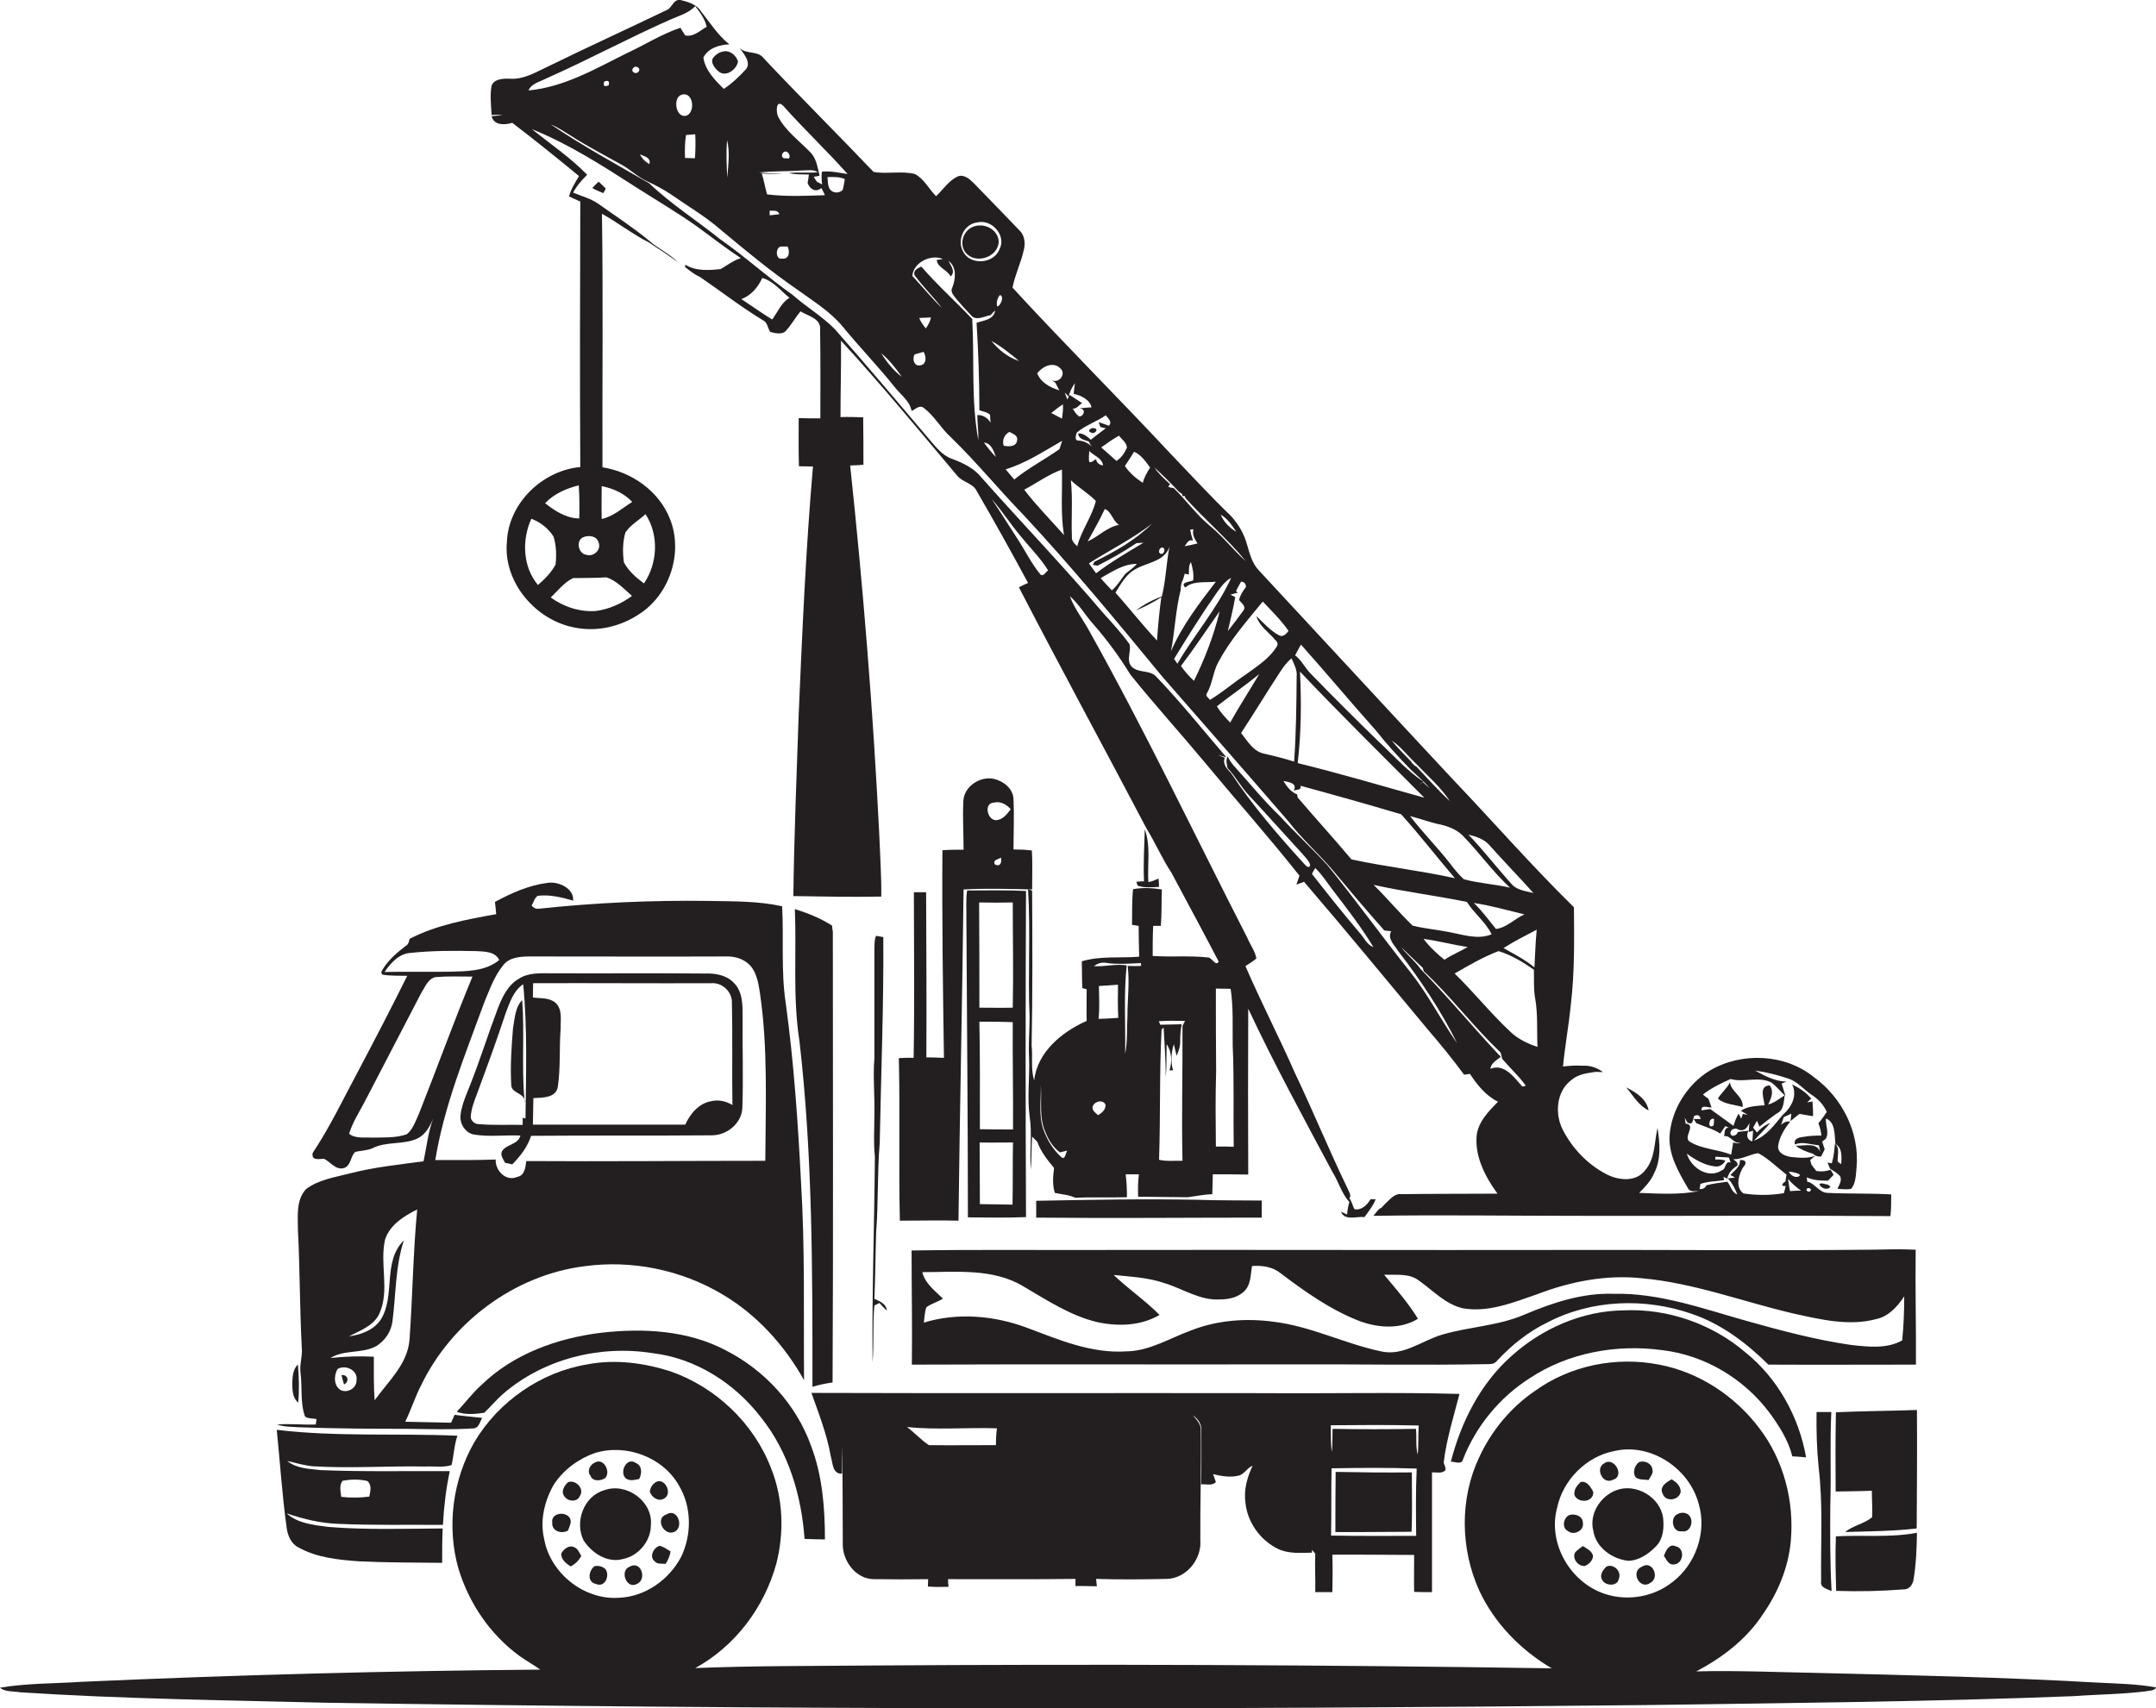 <?xml version="1.0" encoding="utf-8"?>
<!-- Generator: Adobe Illustrator 19.2.0, SVG Export Plug-In . SVG Version: 6.00 Build 0)  -->
<svg version="1.1" id="Layer_1" xmlns="http://www.w3.org/2000/svg" xmlns:xlink="http://www.w3.org/1999/xlink" x="0px" y="0px"
	 viewBox="0 0 846 670.4" enable-background="new 0 0 846 670.4" xml:space="preserve">
<g>
	<path fill="#231F20" d="M197.2,45.2c-1.1,0.1-3.2,0.3-4.3,0.4c0.9,3.7,5.2,3.5,8.1,2.6c8.9,6.8,17.6,13.8,26.2,20.9
		c-1.5,2.6-3.2,5.1-3.9,8c1.4,0.7,2.9,1.3,4.4,2c-0.1,34.7-0.2,69.5,0,104.2c-14.9,1.4-28.2,14.2-28.8,29.4
		c-1.5,16,11.6,31.1,27.1,33.7c8.5,1.6,17.5-0.5,24.7-5.3c12-7.6,17.5-24.1,12.2-37.4c-4.3-11-15.1-18.5-26.5-20.3
		c-0.1-33.2,0.3-66.4-0.2-99.5c6.3,3.5,12,8,18.5,11.3c3.8,2.5,7.6,5,11.3,7.7c-3.4-3.4-7.9-5.4-11.5-8.6
		c-6.3-5.2-13.1-9.6-19.7-14.3c-3-2.1-6.6-3-9.9-4.4c1.4-2.7,3.4-4.9,5.5-7c-6.5-6.7-14.3-12-21.7-17.9c14.7,5.9,28,14.5,41.2,23
		c8,5.1,16.2,9.9,23.9,15.4c5.6,4.1,11.1,8.4,16.9,12.2c-2.9,0.9-5.3,2.8-7.9,4.3c-4.6,0.5-9.7,0.9-13.9-1.7l-0.1,0.9
		c1.9,1.5,3.8,3,6,4c8.3,5.7,16.3,11.9,24.9,17.1c1.6,0.9,1.5,3.1,2.6,4.4c2,0.5,4.7,1.2,6.2-0.6c2.1-2.3,3.6-5.1,5.6-7.5
		c2.9,1.8,8.1,2.8,7.7,7.1c0.2,11.6,0.1,23.3,0.1,34.9c-2.8,0-5.6,0-8.5-0.1c0,6.3-0.1,12.6,0.1,18.9c1.8,0,3.7,0.1,5.5,0.1
		c-2.8,32.3-4.2,64.7-5.6,97.1c-0.8,23.8-1.8,47.6-2.1,71.5c11.5,0.2,23,0.4,34.5,0.2c0.1-8.2-0.5-16.5-0.8-24.7
		c-2.4-48.3-6.3-96.5-11.4-144.5c1.7-0.1,3.5-0.1,5.2-0.3c0-6.2,0-12.4-0.1-18.6c-3-0.1-6-0.2-8.9-0.1c0-10,0.3-20,0.2-30
		c15.8,17.2,30.6,35.2,45.6,53c2.1,2.6,6.2,2.9,7.7,6.1c6.9,11.9,13.6,23.9,20.1,36c-1.2,0.5-2.4,1.1-3.6,1.7
		c16.4,31.7,33.5,63.1,50.1,94.7c3.5,5.7,6.1,11.8,9.8,17.4c6.2,11.6,12.4,23.1,18.5,34.8c-1.1,2.1-2.6-1.5-4.1-1.6
		c-7.2-0.8-14.5-0.1-21.8-0.6c0-3.9,0-7.8,0.2-11.8c0.8,0,2.2,0,3,0c0.4-4.8,0.2-9.6,0.4-14.3c-3.7-0.6-7.5-0.8-11.3-0.1
		c-0.5,4.6-0.3,9.3-0.4,14c0.7,0.1,1.9,0.3,2.6,0.4c0,4,0.1,8.1,0.2,12.1c-7.5,0.6-15.2-0.4-22.5,1.8c0.1,3.5,0,7,0.2,10.5
		c0.4,0.1,1.3,0.4,1.7,0.5c0,4.1-0.1,8.3,0,12.4c-9.7,4.3-19.4,12.2-20.6,23.4c-1.4-4.5-0.5-9.3-1-13.9c0.4-20.2,0.3-40.4,0.2-60.6
		l-1.6-0.7c1,16.8-0.1,33.6,0.6,50.3c0,5.3-0.5,10.7-0.2,16c0.3,7.6-0.8,15.3,0.2,22.9c1.1,7-0.1,14,0.5,21c0.3-4.3,0.2-8.7,0.5-13
		c0.5,0.5,1.5,1.5,2,2c1.4,3.9,4,7.2,6.6,10.3c-0.4,3.3-0.7,6.6,0.3,9.8c2.7,0.6,5.5,0.7,8,1.9c6.8-0.3,13.5,0,20.3-0.2
		c0-3-0.1-6-0.5-9c1.7,0,3.5,0,5.2,0c-0.4,2.9-0.4,5.8-0.3,8.8c6.5,0.1,12.9,0.1,19.4,0.2c3.2-0.4,6.4-1.1,9.7-1.2
		c0.1-2.6,0.1-5.2,0.2-7.8c4.6,0,9.3,0,13.9,0.1c-0.1-21.7-0.1-43.4,0-65.1c10.2,21.8,21.8,43,33.1,64.2c2.4,3.8,3.5,8.3,6.6,11.7
		c-0.5,1.6-0.8,3.2-0.9,4.9c-0.6-0.3-1.8-0.9-2.4-1.1c1.4,3.7,6.2,1.7,9.2,2.1c1.6-2.2,3.4-4.4,4.4-7c-0.5,0-1.5,0-2,0
		c-1.4,2.2-3.4,4.4-6.3,3.9c-0.8-1.3-1-3-2-4.2c0.9-1.4-0.3-2.8-0.8-4.1c-7.2-14.9-13.5-30.3-20.6-45.2
		c-6.2-14.1-13.3-27.8-19.4-41.9c1.5-1,3-1.9,4.3-3c-0.5-2.9-2.4-5.3-3.5-8c-20.6-40.2-40-81.1-62.1-120.6
		c-2.5-4.6-5.8-8.7-7.6-13.6c3.7,3.2,6.1,7.6,9.4,11.2c5.3,6.1,10.1,12.6,14.3,19.5c9.3,11.6,19.3,22.6,28.8,34
		c12.5,15.1,25.5,29.7,37.6,45c-0.3,0.9-0.9,2.6-1.2,3.5c1-0.4,2-0.7,3-1.1c16.4,19.1,32.4,38.6,48.5,57.9c5,5.8,9.8,11.7,14.3,17.8
		c0.6-0.1,1.8-0.2,2.3-0.3c2.9,4.4,6.3,8.6,11,10.9c-3.7,3.8-7.9,8-8.4,13.6c-0.6,8.3,3.5,16,8.2,22.5c-12.5,0.1-25,0-37.6,0.2
		c-2.7-0.4-4.4,1.9-6.2,3.5c-0.6,0.6-1.2,1.2-1.7,1.8c-1.4,0.6-2.2,2.1-3.2,3.2c26.7-0.4,53.4,0,80.1,0c40.9,0.1,81.8-0.2,122.8,0.1
		c0.3-2.8,0.3-5.7,0.3-8.5c-8.3-0.5-16.7-0.2-25-0.6c-3.1-0.1-4.7-3.3-7.4-4.3h-0.5c-0.1-0.4-0.2-1.4-0.2-1.8
		c2.6,1.2,5.5,1.3,8.3,1.3c0.5-0.6,1.7-1.7,2.2-2.3c-0.4-0.7-0.8-1.3-1.2-2c-1.8,0.7-3.7,0.8-5.6,0.5c-0.6-0.8-1.3-1.6-1.9-2.5
		c-0.1-0.5-0.4-1.3-0.5-1.8c0.5-0.4,1.5-1.3,2.1-1.7c-3.1,1.2-6.4,0.8-9.7,0.5c-2.2-0.4-5.1-1.4-5-4.2c0.5-3.6,2.5-6.9,4.8-9.7
		c-1.4-0.2-2.6,0.3-3.6,1.3c0.3-1,0.7-2,1-3c1-0.5,2-0.9,3-1.4c-0.1,0.7-0.2,2.2-0.3,2.9c1.2-1,2.3-1.9,3.5-2.8
		c1.8,0.3,3.5,0.6,5.3,0.9c0.1-2-0.1-3.9-0.2-5.8c-0.5,0.1-1.6,0.3-2.1,0.4c0.4-0.4,1.2-1.1,1.6-1.5c-2-2.5-4.7-4.2-7.5-5.6
		c2.2,4.3-0.2,9-3.6,11.9c-3.3,3.9-6.4,8.4-11.4,10.2c2.1-2.3,4.4-4.5,6.4-6.9c-2.1,0.7-3.7,2.1-5.2,3.7c-0.4-0.5-1.1-1.5-1.5-1.9
		c0.5-0.9,1-1.8,1.5-2.7c0.3,0.6,0.8,1.8,1,2.3c2-1.6,4-3.2,6.1-4.7c0.3-0.2,0.8-0.5,1.1-0.7c2.4-1.3,2.3-4.5,2.7-6.9
		c-2.1,1.3-4,3-6.5,3.6c1.2-2.4,2.4-5.1,0.6-7.5c-4.3,0.2-2.3,5.1-2,7.8c-3.2,0.3-6.6,0.3-9.3,2.2c0.9,0.5,1.8,1,2.7,1.6
		c-0.5-0.1-1.4-0.3-1.9-0.4l-0.7,1.9c-0.3-0.7-0.6-1.4-1-2c-0.9,1.5-1.5,3.1-2,4.8c-3-2.2-6.1-4.4-9.1-6.6c-0.9,0.1-2.6,0.4-3.5,0.5
		c0-2.4,2.5-1,4-1.1c-0.3-0.9-0.9-2.6-1.2-3.4c-0.8-0.6-1.5-1.1-2.2-1.7c3.3-2.6,7.1-4.4,10.9-6.1c5.2,1.5,11-1.2,16,1.4
		c2,1.5,3.6,3.6,5.5,5.3c-0.4-1.2-1.1-3.6-1.5-4.9c0.5-0.2,1.5-0.6,1.9-0.8c-4.3,0-8.5-2.2-12.3-4.3c4.4,0.6,8.7,1.7,12.9,3.1
		c3.8,1.2,6.2,4.4,9.4,6.5c2.5,1.6,4.6,3.9,5.8,6.6c-1,1.6-2.1,3.1-3.3,4.5c0.7,1.5,1,3.2,1.2,4.8c-2.3,0-4.7,0.1-6.9,0.5
		c-1.6,0.2-4.1,0.5-3.5,3c3-1.3,6.3,0.1,9.4,0.3c0.2,0.9,0.4,1.8,0.6,2.7c-1.5-4-6.3-2.4-9.7-2.5c2,1.5,4.3,2.4,6.7,3.1
		c1,0.8,2,1.3,3.3,1.1c0.5-0.9,0.9-1.9,1.4-2.8c-0.3-1-0.7-2-1-3c0.3-0.3,1-0.8,1.4-1.1c1.5-2.5-0.2-5.3,0.1-8
		c3.8,1.5,3.3,6.6,3.7,10c2.8,1.6,2.4,5.1,2.3,7.9c-0.4-0.2-1.1-0.7-1.4-1c-0.2-2.3,1-5.3-1.1-7c-0.2,2.6-0.5,5.2-1.2,7.7
		c-0.4-0.1-1.3-0.2-1.7-0.3c0.3,0.8,0.7,1.6,1,2.4c1.4,0.9,2.8,1.7,3.9,2.9c0.9,1.7-0.3,3.4-1,5c1.8,0.1,3.6,0.4,5.4,0
		c1.9-2.3,1.8-5.6,2.1-8.5c1.2-13.7-5.7-27.3-16.7-35.3c-11.3-9.2-28.4-10-40.9-2.6c-8.9,5.5-15.1,15.3-15.8,25.8
		c-0.3,7.5,3.6,14.1,7.2,20.3c0.8,1.8,2.9,1.1,4.4,1.2c-7.7,1.5-15.7,1-23.5,0.7c2.3-2.3,4.6-4.7,5.9-7.8c2.8-5.5,2.2-11.8,1.3-17.7
		c-1.3,5.7-0.9,12.2-5,16.8c-3.6,4.5-10.2,3.8-14.8,1.5c-7.5-3.8-13.6-10.2-17.4-17.6c-3.2-6.3-2.5-15.1,3.4-19.5
		c2.6-2.3,6.2-2.7,9.5-3.2c0.7,0,2.2,0.1,2.9,0.1c-2.2-1.7-5.1-2.7-7.9-2.5c-2.6-0.2-5.2,0-7.8,0.3c0.8-8.2,2.3-16.3,3.1-24.5
		c1.5-12.6,1.3-25.3,1.2-38c-16.5-16.2-31.8-33.7-47.7-50.4c-25.5-27.3-50.7-54.7-76.1-82c-2.5-2.7-3.4-6.3-4.4-9.7
		c-1.1-4.3-3.4-8.2-6.4-11.5c-8-7.7-15.5-15.9-23.2-23.9c-20.6-22.1-42-43.4-62.5-65.7c1-5.2,3.4-9.9,4.5-15.1
		c0.6-2.6,0.2-5.6-1.9-7.5c-5.8-6.1-11.8-12.2-17.7-18.3c-1.7-1.7-4-3.8-6.5-2.7c-3.5,1.7-5.6,5.1-8.4,7.7c-2.8-2.8-4.7-6.8-8.3-8.7
		c-5.3-1.3-10.9,0.1-16.2-0.8C329,53,314.1,38.2,299.7,22.9c-2.3-3.2-6.8-1.4-9.5-4.1c1.6,2.3,4.8,5.8,2.4,8.5
		c-2.6,2.8-5.4,5.5-8.6,7.6c-3.4-3.4-7.3-7.3-8-12.3c1.9-3.8,6.3-5,10.2-5.2c-4.5-3.5-7.5-8.4-11.1-12.9c-1.7-2.8-5.2-3.8-8.1-4.5
		c-2.9-0.4-3.2,3.2-5.5,4c-15.8,7.6-31.8,14.9-47.5,22.6c-4.4,2.1-8.9,4.7-14,4.3c-2.5-0.1-6,0-7.1,2.7c-0.7,3.8-0.2,7.7,0,11.5
		C194.3,45.1,195.7,45,197.2,45.2z M227.1,190.5c0.3,4.3,0.3,8.7,0.2,13c-5.1-0.1-9.5-2.9-13.4-6
		C217.4,193.8,222.2,191.7,227.1,190.5z M211.1,229.6c-6-7.1-6.4-17.7-2.6-26c3.5,1.3,6.7,3.8,8.7,7c1.1,3.5,1.2,7.4,0.8,11
		C216.3,224.7,213.8,227.3,211.1,229.6z M252.7,229c-3.1-2.3-6.1-4.9-7.9-8.3c-0.5-3.9-0.5-8,0.6-11.7c2-3,5.3-4.8,7.9-7.2
		C258.6,209.9,258.1,221,252.7,229z M236.1,190.8c4.5,0.9,8.8,2.8,12,6.2c-3.9,2.4-7.4,5.7-12,6.7
		C236,199.4,236.1,195.1,236.1,190.8z M238,226.6c3.9,1.3,6.9,4.6,10,7.3c-4.1,3-9,5.2-14.1,5.9c-6.3,0.5-12.7-1.6-17.8-5.3
		c2.8-2.6,5.2-5.9,8.8-7.6C229.3,226.8,233.7,226.9,238,226.6z M229,210.8c2-0.8,5-0.5,5.8,1.9c1.4,3-1.9,6.1-4.9,5
		C226.8,217.2,225.9,211.9,229,210.8z M416.5,454.2c-3.2-2.9-5.5-6.6-7-10.7c-2.1-5.7-0.9-11.8-1.1-17.7c0.5,6.2-0.8,12.7,1.8,18.5
		c1.2,3.1,3,6,5.7,8c0.7-0.2,2.2-0.5,2.9-0.7C418.1,452.5,418,455.4,416.5,454.2z M430.9,437.7c-1-0.9-2.3-1.7-2.2-3.2
		c0.5-2.2,4.1-3.2,5.1-0.9C433.9,435.6,432.3,436.8,430.9,437.7z M431.1,399.9c0.4-4.3,0.2-8.6,0.1-12.9c2.5-0.2,5-0.3,7.5-0.5
		c-0.1,4.3-0.1,8.7,0.1,13C436.3,399.7,433.7,399.8,431.1,399.9z M442.5,379.1c0.8,6.5-0.1,13.1-0.1,19.6c-0.3,5,0.1,10-0.9,14.9
		c0.2-11.6-0.6-23.2,0.6-34.7c-4.3-0.7-8.6,0.6-12.9,0.3c1.4-1,3-1.6,4.7-1.3c4.6,0.7,9.2,0.3,13.8,0.1c0,0.3,0,0.8,0.1,1.1
		C446,379.2,444.3,379.2,442.5,379.1z M464,455.6c-3.1-0.1-6.2,0.3-9.2-0.4c0.6-17,0.1-34.1,1-51.1c0.2-0.2,0.6-0.6,0.8-0.8
		c0.3,6.5,0.9,13,0.8,19.5c0.5-4.3,0.2-8.7,0.4-13c2,3.1,2.2,6.8,1.1,10.3c0.5,0,0.9,0,1.4,0c-1-3.4-0.7-7,0.3-10.3
		c0.3,1.2,0.8,3.5,1.1,4.6c0.9-2,1.5-4,1.4-6.2c0-2.1,0.2-4.1,0.6-6.2c-2.8,0-5.6,0.2-8.4,0.2c-0.1-0.3-0.4-1-0.6-1.4
		c3.4-0.2,6.8-0.2,10.3-0.1c-0.3,0.5-0.8,1.5-1,2C464.1,420.4,463.6,438,464,455.6z M483.7,410.4c0.6,13.2,0.2,26.4,0.4,39.7
		c-0.8,0-2.4-0.1-3.2-0.1l-0.8,0c-0.8,0-2.3,0-3,0c-0.1-9.8-0.2-19.7,0.1-29.5c-0.1-10.8-0.1-21.7-0.1-32.5c1.9,0,3.9,0.1,5.8,0.1
		C484,395.4,483.6,402.9,483.7,410.4z M709.1,466.4c2.4-0.6,1.5,2.5-0.3,0.8L709.1,466.4z M706,460.8l0.3,0.6
		c-1.5,1.3-3.6,0-4.4-1.5C703.3,459.9,704.7,460.3,706,460.8z M706.7,467.3c-1.5,0-2.9,0.1-4.3,0.2c-0.3-1.6-0.6-3.2-0.8-4.8
		C703,464.4,704.8,465.9,706.7,467.3z M682.2,443.4c2.3,0.8,3.4-0.8,4.3-2.7c-0.1,0.9-0.3,2.7-0.3,3.6l1.7-0.5
		c-0.1,1.4-0.2,2.8-0.3,4.2c-2-0.6-2.5-2.4-1.5-4.2c-1,0.1-3.1,0.3-4.2,0.5c-0.2,1.3-2.6,2.3-2.9,0.5
		C678.9,443.1,681.2,442.5,682.2,443.4z M672.6,439.2c0,0.6-0.1,1.9-0.2,2.5C669.9,443.6,670.4,438.3,672.6,439.2z M661.1,438.7
		c0.3,0.5,0.7,1.4,1,1.8c2.1,1.4,2.2-0.8,2.6-2.4c1.2-0.8,2.4-0.4,2.6,1.1c-0.7,0-2,0-2.7,0c0.3,0.4,0.7,1.2,1,1.6
		c3.1,1.4,6.5,2.2,9.4,4.1c0.7-0.9,1.3-2,2-2.9l1.4,0.6c-2,0-1.5,2.1-1.9,3.3c2.8-0.3,3.5,3.1,6.5,2.6c-0.9,0.5-2,0.1-2.9-0.1
		c-0.3,1.6-0.5,3.2-0.8,4.8c-5.2-2.1-11.2-2.1-16.1-5c-3.2-1.8,2.8-6.7-1.8-7.2C661.4,440.6,661.2,439.4,661.1,438.7z M661.9,452.8
		c3.3,2.4,7,4.6,11.1,5c1.6,0.3,3.4-0.8,4-2.3c-1.3-0.4-2.6-0.5-3.9-0.4c0-0.3,0-0.8,0-1.1c1.7,0.1,3.5,0.2,5.3,0.3
		c0.2,0.5,0.5,1.5,0.7,2c-2.3-0.8-1.7,2.5-3.4,3C670.3,462.9,663.5,458.3,661.9,452.8z M666.9,466.7c0.1-0.5,0.3-1.5,0.3-2
		c3-1.1,6.2-1,9.3-1.5l-0.2-1.3c0.4,0.2,1.1,0.5,1.5,0.7c0.4-2.4,2.1-3.9,4-5.2c0.2-1.2-0.9-1.8-1.7-2.4c3.3,0.1,6.4-1.9,9.8-2.4
		c4,2.1,7.4,5.6,11.1,8.4c-0.1,0.7-0.3,2-0.4,2.7c-1.2,0.7-2.1,2,0.1,1.8c-0.2,0.7-0.5,2.1-0.7,2.8c-5.2,0.9-10.7,0.9-15.9,0.1
		c-3.1-2.3-2-6.7-0.5-9.6l0.5-0.8l0.5-0.6c0.8-1.5,0.1-2.2-1.9-2.1c0.3,2.7-2.2,4.1-3.7,5.9c0.5,0.2,1.4,0.7,1.8,1
		c-0.7,0.1-2.1,0.2-2.8,0.3c1.7,1.8,2.8,4,3.7,6.3c-2.2-0.8-2.6-3.4-3.9-5c-2.8,0.4-5.5,0.7-8.2,1.4
		C669.1,466.3,668.2,466.8,666.9,466.7z M303,125.4c-4.1-2.5-8.1-5.4-12.1-8c3.8-1.4,6.6-4.7,8.2-8.3c4.4,1.2,7.3,5.1,10.7,7.8
		C306.5,118.8,305.2,122.5,303,125.4z M408.3,225.5c-3.6-4.3-6-9.4-9.1-14.1c-3.4-5.2-6.6-10.4-10.1-15.6c4,4.6,7.3,9.7,11.2,14.4
		c3.7,4.6,7.9,8.7,11,13.7C410.5,224.2,409.5,226.5,408.3,225.5z M533.5,366.1c-6.4-7.5-12.6-15.3-18.7-23.1
		c0.4-0.8,0.8-1.5,1.3-2.3c2.7,2.6,4.7,5.8,7,8.8c5.5,7.2,11.1,14.4,15.8,22.2C536.3,370.8,535.3,368,533.5,366.1z M597.4,426.5
		c-3.3-3.6-7-9.2-12.6-7c0.3-2.3,2.5-3.4,4.1-4.7c-10.7-11.3-20.6-23.4-31.5-34.5c-2.1-3.1-5.2-5.4-7.5-8.5c2.8,2.7,5.5,5.4,8.4,8.1
		c0.1,0.3,0.3,1,0.4,1.3c10.5,9.8,19.1,21.3,29.4,31.2c1,0.7,1.1,2,1.3,3.1c3,3.6,6.6,6.8,9.3,10.6
		C598.3,426.3,597.7,426.4,597.4,426.5z M510.3,308.4c13.2,3.6,26.4,7.3,39.5,11.2c7.3,8.1,14,16.8,21.1,25.1
		c-13.4-3-27.2-4.5-40.6-7.4c-6.9-8.2-14.1-16.1-21.1-24.3l-0.2-1.2c-2.5-1-4.1-3.1-5.4-5.3c1.7,0.4,5.8,0.8,4,3.8
		C508.7,309.8,510.8,310.3,510.3,308.4z M510.1,263.6c15.9,16.8,32.5,33.1,48.8,49.5c-16.5-4.6-33-9.5-49.7-13.6
		C510.6,287.6,510.7,275.5,510.1,263.6z M575.6,354c2.8,4.5,7.3,7.8,9.7,12.7c-5.3,2.2-11,0.2-16.3-0.8c-4.9-1-9.9-1.4-14.7-2.6
		c-5.3-5.1-10-10.8-15.3-16C551.1,350,563.4,351.5,575.6,354z M578.3,354.4c6.7,1,13.3,2.9,19.9,4.5c-3.8,1.6-7.1,5.3-11.2,5.7
		C584.2,361.2,581.6,357.5,578.3,354.4z M575.9,371.7c-3,1.8-6.2,3-9.1,5c-3-2.4-5.9-5.1-8.2-8.2
		C564.4,369.3,570.1,370.8,575.9,371.7z M592.6,404.9c-7.7-7.2-14.3-15.5-21.8-22.8c5.5-3.2,11.2-6.5,17.2-8.8
		c5,1.5,9.6,4.3,13.9,7.3c0.1,3.8-0.2,7.6,0.5,11.3c1.1,6.3,0.6,12.6,0.9,19C599.4,409.6,595.6,407.8,592.6,404.9z M602.1,379.7
		c-3.7-3.1-8-5.2-12.1-7.6c4.2-2.7,8.6-4.9,13-7.2C602.5,369.8,602.4,374.7,602.1,379.7z M584.6,331.9c5.6,6.3,11.5,12.3,17.1,18.6
		c-3.1-0.8-6.7-1.1-8.8-3.8c-5.7-6.3-10.8-13-16.7-19.1C579.3,328.3,582.5,329.4,584.6,331.9z M573.8,327.8
		c6.5,6.6,11.9,14.3,18.7,20.6c-6-1.4-12.2-1.7-18.1-3.3c-2.1-1.9-3.8-4.1-5.5-6.3c-5-6.4-10.7-12.1-15.6-18.5c4,1,7.8,2.5,11.8,3.3
		C568.2,324.3,571.4,325.5,573.8,327.8z M555.3,299.4c4.7,4.9,9.9,9.4,13.7,15.1c-4.7-4.3-8.9-9.1-13.3-13.7l-0.5-0.2
		c-0.3-0.3-0.9-0.9-1.2-1.2l-0.2-0.4c-2.6-2.7-5.3-5.4-7.7-8.3C549.7,293,552.2,296.5,555.3,299.4z M510.5,253
		c9.9,11.1,19.4,22.5,29.3,33.6c4.3,5.4,8.9,10.5,13.8,15.5c2.5,2.4,5.2,4.6,7.4,7.3c-0.9-0.8-1.8-1.6-2.6-2.4
		c-0.4,0.3-1.3,0.8-1.7,1.1l1.8-1.3c-6.6-4.5-11.9-10.5-17.7-15.9c-8.8-8.6-17.5-17.2-26-26c-2.5-2.3-3.9-5.6-6.6-7.7
		C508.9,255.8,509.7,254.4,510.5,253z M508.8,265.6c-0.1,11.1-0.2,22.2-1,33.3c-3.9-1.2-7.8-2.2-11.8-3.1c-4.3-0.9-6.5-5-9-8.1
		c5.2-7.9,10-15.9,15.2-23.8c1.3-2,2.7-4,4.6-5.5C507.8,260.7,509.1,263,508.8,265.6z M482.7,283.6c-1.9-2-3.8-4-5.2-6.4
		c5.5-4.3,11.2-8.2,16.6-12.6C490.3,271,486.3,277.2,482.7,283.6z M495.5,236.1c3.5,3.7,7.2,7.3,10.1,11.5c-0.7,1.1-2.3,2.6-3.6,1.8
		c-3.5-1.8-6.2-4.9-9-7.6c1.1,4,4.9,6.3,7.4,9.4c1.1,0.9,1.2,1.9,0.3,3c-2.9,4.5-7.6,7.4-11.8,10.5c-4.8,3.2-9.2,7-14.1,10
		c-0.5-0.8-2-1.5-1.2-2.6c2.2-3.9,2.4-8.5,4.5-12.3C482.7,251.2,489.3,243.7,495.5,236.1z M467,207.9c0.3,0,1-0.1,1.3-0.2
		c-0.6,2.1,0.5,3.9,1.6,5.6c-1.7,0.4-3.4,0.8-5.1,1.1c0.9-0.9,1.4-2.9,3.3-2.2C467.7,210.9,467.3,209.4,467,207.9z M466.5,225.5
		c0.1-1.6-0.2-3.4,0.8-4.9c0.7,2.3,1.2,4.8,0.9,7.2c-1.4,0.7-5.3,0.6-3.1,2.8c3.1-2.8,8-1.8,12-2.3c-6.6,8.6-13.3,17.3-17.6,27.3
		c1.5-8,1.8-16.2,3.8-24.1c0-1.4,0.2-2.8,0.9-4c0.2-0.6,0.5-1.8,0.7-2.4C465.1,225.3,466.1,225.4,466.5,225.5z M477.4,232.7
		c1.6-2.2,3.2-4.6,5.7-5.9c-5.5,12.1-14.4,22.2-21.1,33.7c-0.3-0.5-1-1.4-1.3-1.9C466.1,249.8,471.5,241.1,477.4,232.7z
		 M478.6,239.9c-2.3,9.5-5.8,18.6-10.1,27.3c-1.9-1.7-3.6-3.7-5.1-5.8C468.7,254.4,473.5,247.1,478.6,239.9z M488,239.5
		c-2,2.8-4.1,5.5-6.2,8.2c1-4.4,2.1-8.8,2.9-13.3c-0.6-0.4-1.3-0.7-1.9-1c0.7-0.2,2.2-0.6,2.9-0.8l-0.7-0.6c0.6-1.3,1.3-2.5,2-3.7
		c1.3,0.1,1.9,0.8,1.9,2.1c-1.2,1.6-2.3,3.2-2.7,5.1C487.1,236.7,489,237.9,488,239.5z M485.1,208.7c-2.6-1.5-4.9-3.8-6.1-6.7
		C481.7,203.5,483.4,206.2,485.1,208.7z M462.6,193c0.3,0.2,0.9,0.7,1.3,0.9l0.1,0.8l0.9,0l0.2,0.7c7.7,8.6,16.5,16,23.8,24.9
		c-4.9-4.3-8.8-9.5-13.9-13.7c-5.4-4.4-9.4-10.1-14.4-15c-0.6-0.1-1.7-0.3-2.2-0.5l0.7-1.1c-2.2-2-4.5-4.1-6.2-6.6
		C456.3,186.5,459.5,189.7,462.6,193z M455.7,234.4c-0.8,5.6-1.3,11.3-1.7,17c-5.7-6.1-10.8-12.6-16.3-18.8c2.2-3.5,4.3-7.5,8.2-9.4
		c4.5-2.5,11.1-2.9,13-8.6c-1.3,6.5-1.4,13.1-3,19.5c-3.6,1.3-7.1,3.2-10.2,5.5C449.2,238.2,452.5,236.4,455.7,234.4z M436.3,231.7
		c-1.5-1.6-3-3.1-4.4-4.8c4.5-2.5,8.9-5.6,14.2-5.6c-1.3,1.6-3.1,2.7-4.6,4C439.8,227.5,438.4,229.9,436.3,231.7z M456,214.9
		c1.4,0,1,2.4-0.2,2.5C454.2,217.4,454.7,215,456,214.9z M430.7,222c5.2-2.6,10.3-5.5,15.2-8.8c0.9-0.1,1.9-0.1,2.8-0.2
		c-6.3,3.8-12.7,7.5-18.6,12c-1-1.3-1.9-2.6-2.8-3.9c8.2-5.2,17-9.6,24.7-15.5c-6.5,6.4-14.5,10.9-22.6,14.9
		c-0.1,0.3-0.4,0.9-0.6,1.2C429.3,221.8,430.3,222,430.7,222z M420.2,188.5c3.1,2.9,6.8,5.1,9.8,8.1c-1.5,6.2-5.7,11.6-7.3,17.8
		c-1.1-1-2.3-2.2-2.1-3.8C420.3,203.3,421,195.9,420.2,188.5z M427.4,177c1.8,1.9,5.2,2.8,5.4,5.7c-1.6-0.3-2.5-1.1-2.7-2.5
		c-0.9,0.4-1.7,1.5-2.7,1.1C427.1,179.9,427.4,178.4,427.4,177z M433.5,199.8c2.6,0.8,3.1,4.7,5.6,6.2c-4.8,0.9-8,4.6-12.3,6.5
		C429.1,208.3,431.5,204.1,433.5,199.8z M451.3,183.5c-1.2,1.9-2.3,3.8-2.9,6c-2.7-1.8-5.2-3.9-7-6.6c1.2-1.9,2.5-3.7,3.6-5.6
		C447.8,178.5,449.5,181.1,451.3,183.5z M442.2,175.7c-0.9,2.1-2.2,4-4.1,5.2c-2-1.8-4-3.5-6-5.3c2.3-1.6,4.6-3.3,7-4.6
		C440.2,172.5,442.1,173.7,442.2,175.7z M435.1,167.1c-1-0.4-3-1.1-4-1.4l0.7,1.9l2.1,0.5c-2,1.5-4,3-5.9,4.5
		c-1.4-1.3-2.9-2.6-4.9-2.5c0.1,2.3,2.5,2.6,4.2,3.2c0.3,0.9,0.8,1.7,1.5,2.4c-1.5-1.7-3.5-2.7-5.7-2.8c-1.6,0-0.9-2.2-0.6-3.1
		c3.4-2.9,7.8-4.3,11.4-6.8C434.8,164.2,436.6,165.6,435.1,167.1z M419.3,155.7c0.5-2,1.3-3.7,2.5-5.3c-0.2,1.4-0.4,2.8-0.5,4.2
		c2.8,0.5,6.4,2.3,7,5.3c-1.6,0-3.1,0.3-4.7,0.3c3.6,0.6,0.5,4.5-0.7,2.8c-0.9-0.7-1.3-1.7-2-2.6c1.6,0.1,2.5-1.4,3.7-2.2
		c-1.6-1.1-3.3-2.1-4.9-3.2c-0.3,0.6-0.6,1.2-0.9,1.8l-1-2.7C418.2,154.4,418.9,155.2,419.3,155.7z M416.8,173
		c-0.3,0.8-0.8,2.4-1.1,3.3c-5.8,4.1-12.2,7.4-17.7,11.9c-1.2-1.3-2.3-2.7-3.4-4C402.6,181.8,409.6,177.1,416.8,173z M393.8,174.9
		c-0.6-2.3,0.3-4.3,2.3-5.4c1.3,0.8,3.4,1.3,3,3.3C398.9,175.4,395.7,175.4,393.8,174.9z M416.7,184.3c0.2,8.5-0.6,17.2,0.8,25.7
		c-5.2-5.9-10.8-11.5-15.6-17.8C406.8,189.6,411.4,186.2,416.7,184.3z M416.7,164.3c-1.4-0.7-2.8-1.5-4.2-2.2c1.5-1.2,3-2.4,4.6-3.4
		C417.2,160.6,417,162.5,416.7,164.3z M416,144.5c2.5,2.1-0.2,6-3.2,4.8c0.3,0.2,1,0.7,1.3,0.9c0.5,1,1.1,2,1.6,3
		c-3.6-1.1-7.3-3-8.7-6.7C409.1,143.8,413.2,141.8,416,144.5z M399.9,141.7c-4.3-1.4-8.1-4.4-10.9-7.9
		C393,136,396.5,138.9,399.9,141.7z M390.8,179.4c-1.7-1.8-3.3-3.7-4.7-5.7C389,173.9,390,177.2,390.8,179.4z M391.3,120.3
		c-0.4-1.4,0-3.4,1.1-4.5C394.2,116.3,392.6,120.1,391.3,120.3z M383.5,87.3c5.7-1.4,11.5,5.2,8.7,10.5c-2.2,5.8-11.5,6.5-14.3,0.9
		C375.4,94.2,378.2,87.9,383.5,87.3z M370,101.7c-0.6,0.1-1.8,0.2-2.4,0.3c0,2.9,4.2,3.9,5.4,6.5c2.1-1.9,0.1-4.1-0.8-6.1
		c3.3,2.4,2.8,7.1,1.5,10.4c-1,1.8,0.6,3.2,1.6,4.6c1.8,2.1,3.7,4.2,5.6,6.2c2,2.6,5.3,0.5,7.8,0.1c0.6-0.7,1.2-1.3,1.8-1.9
		c-0.5,3.7-4.4,3.9-7.3,4.9c0.7,11.4,1.1,22.8,1.1,34.3c1.4,0.6,3.1,0.7,4.2,1.8c0,0.8,0.1,2.3,0.2,3.1c-1.1-1.8-2.9-3.1-5.2-3
		c0,3.3,0.5,6.6,0.4,9.9c-2.9-15.7-1.5-31.7-2.4-47.6c-6.6-7-13.7-13.3-20-20.6c-1.3,0.7-3.2,1.4-2.7,3.3c3.3,4.6,7.4,8.5,10.8,13
		c-4.1-4-7.7-8.4-11.6-12.6C358.4,102.9,365.5,99.6,370,101.7z M360.7,124.8c1.5-0.1,3.1-0.1,4.6-0.2c-0.3,1.6-1.1,3-2,4.3
		C362.2,127.6,361.3,126.3,360.7,124.8z M360.9,143.4c-2.3,0.4-3-2.7-2-4.3c1.2-0.3,2.3-0.7,3.5-1
		C363.6,139.9,363.6,143.3,360.9,143.4z M353.9,147.9c-3.4-2.5-6-5.9-8.2-9.3C349,141.2,351.5,144.6,353.9,147.9z M307.2,41.4
		c8.2,9.2,17.2,17.7,25.4,26.9c-3.4-0.5-6.7-1.3-10.1-0.9c-0.2,1.6-0.1,3.3,0.1,5c-0.7-0.4-1.4-0.7-2.1-1.1
		c-0.4-0.6-0.8-1.3-1.2-1.9c0.6-0.1,1.7-0.3,2.3-0.4c-0.8-3.2-1.2-6.9-3.7-9.3c-4.3-4.5-9.7-8.3-12.6-14
		C304.5,44.1,304.4,38.9,307.2,41.4z M331.5,70.3c-0.2,1.4-0.5,2.8-0.8,4.2c-1.3,1.5-4,1.4-5.1-0.3c-0.9-1.4-0.7-3.1-0.9-4.7
		C327,69.5,329.4,69.3,331.5,70.3z M309.6,62.2c-0.5,0-1.6-0.1-2.1-0.1c-1.5-0.8-0.2-3.2,1.3-2.5C309.8,60.3,310.1,61.2,309.6,62.2z
		 M315,66.9c2,0,4.2-0.5,5.9,0.7c-3.8,0.4-7.6-0.1-11.3,0.3c2.5,0.7,5.2,0.5,7.8,0.6c-0.1,0.8-0.3,2.5-0.5,3.3
		c0.8,2.4,3.1,3.9,5.4,2c0.4,0.7,1.1,2.1,1.4,2.8c-7.5,0.3-15.1,0.6-22.7-0.3c-0.8-2.7-1.2-5.5-2.1-8.2c2.8,0.2,5.5,0.2,8.3,0
		c-3.1,0-6.3,0-9.4-0.4C303.5,67.1,309.3,67.3,315,66.9z M305.2,97.7c0.7-1.5,2.5-0.7,3.8-1c1,1.8,0.8,5.1-2,4.8
		C304.8,102,304.4,99,305.2,97.7z M302,84.5c0-0.5,0-1.3,0-1.8c1.4,0.1,3.3-0.4,3.8,1.4C304.5,84.2,303.3,84.4,302,84.5z M285.3,55
		c1.2,4.8,0.4,9.9,0.1,14.8C285.1,64.9,284.9,59.9,285.3,55z M282.6,90c9.8,8.2,19.7,16.4,30.3,23.7c6.2,4.5,12.8,8.5,17.7,14.4
		c6.7,8.2,14.1,15.8,20.7,24.1c2.3,2.9,5.7,5.2,6.4,9.1c1.6-0.7,3.2-2.6,4.9-1.1c4.1,3.1,6.6,7.9,10.5,11.4
		c10,9.7,18.8,20.5,28.5,30.5c19,20.4,36.8,42,54.5,63.5c16.5,18.9,33,37.7,49.4,56.7c5,6.5,11.1,12,16.5,18.1
		c7,8.4,14,16.7,21.2,24.8c0.7,0.1,2,0.2,2.7,0.3c-1.6,2.9,1.2,5.3,2.6,7.6c8.8,11.4,16.9,23.5,23.3,36.4
		c-6.4-9.2-11.5-19.3-18.5-28.1c-11-13.8-21.3-28.1-32.4-41.8c-6-6.6-12.6-12.6-18.6-19.2c-6.5-6.2-12.1-13.2-18.1-19.8
		c-1-1.1-1.8-2.4-2.5-3.7c-0.8,1.5-0.3,3.1,0,4.6c3.2,3.3,5.3,7.5,8.5,10.8c7.1,7.6,14,15.4,21.1,23.1c1,1.3,2.5,2.5,2.8,4.2
		c-0.5,1.6-1.8,0-2.3-0.5c-10.3-11.3-20.3-22.9-28.7-35.6c-1.6-1.7-3.5-3.6-2.5-6.1l-2.7-1.1c0.8,0.2,2.5,0.7,3.3,0.9
		c-9-10.5-17.7-21.4-27.3-31.4c-2.5-3.1-7.2-1.4-9.9-4.2c-2.2-2.5,0-6-0.8-8.8c-3.1-4.3-6.7-8.2-10.3-12.2
		c-15.4-18.1-31.9-35.3-47.7-53.1c-2.9-3.7-7.3-5.8-11.6-7.4c-3.8-1.3-6.3-4.6-8.8-7.5c-12.3-14.5-24.6-29.1-37.2-43.4
		c-5-5.1-11.2-8.7-16.5-13.4c-9.8-6.9-18.6-15-28.5-21.9c-9.2-7.4-19.3-13.8-27.9-22c-13-7.5-26.2-14.7-38.6-23.1
		c2.9,1.2,5.5,3,8.1,4.6c6.4,4.1,13.2,7.6,19.8,11.3c3.4,1.9,6.2,4.7,9.8,6.4c3.3,1.5,6.5,3.2,9.5,5.2
		C269.7,80.8,276.6,84.8,282.6,90z M237.1,32c1.6-0.6,2.2-0.1,1.7,1.5C237.1,34.2,236.6,33.7,237.1,32z M248.4,26.8
		c0.9-1.5,3.4,0,2.1,1.4C249.5,29.4,247.3,28.1,248.4,26.8z M251.1,60.6c1.7,0.7,4.5,1.3,3.7,3.8C253.2,63.5,251.9,62.2,251.1,60.6z
		 M269.6,45.3c-4.4,1.6-5.8-7-2.2-8.1C271.9,35.7,273,43.6,269.6,45.3z M272.8,52.7c0.2,3.1,0.1,6.3-0.1,9.4c-1.3,0-2.6-0.1-3.9-0.1
		c-0.1-3-0.1-6.1,0.4-9C270.4,52.9,271.6,52.8,272.8,52.7z M214.1,30.9C230.6,23.6,246.5,15,263,7.7c3.4-1.5,7.2-2.5,9.8-5.3
		c1.9,2.5,3.8,5,4.5,8.1c-2.6,1.5-5.2,4.1-8.4,3.4c-0.7-1-1.3-1.9-1.9-3c-7.5,2.5-14.3,6.9-21.5,10.2c-12.2,6.1-24.3,13.1-38.1,14.4
		C208.5,32.8,211.8,32.1,214.1,30.9z"/>
	<path fill="#231F20" d="M283.4,20.3c-1.4,0.3-2.6,1.2-3.5,2.3c-1.3,1.8,0.5,4.1,1.9,5.3c2.9,2.7,7.3-0.6,7.8-3.8
		C288.8,21.6,286.1,19.4,283.4,20.3z"/>
	<path fill="#231F20" d="M236.7,75.8c0.3-0.4,0.8-1.3,1-1.8c-0.9-0.9-1.8-1.8-2.8-2.7c-0.8,0.8-1.7,1.6-2.5,2.5
		C233.8,74.6,235.3,75.2,236.7,75.8z"/>
	<path fill="#231F20" d="M391.9,94.7c-0.4-4.7-5.6-7.3-9.8-5.8c-4.2,1.4-6,7.1-3,10.5C383.1,103.8,391.8,100.9,391.9,94.7z"/>
	<path fill="#231F20" d="M428.2,169.8c1.2,0.8,3.2-1.4,1.2-1.7C428.3,167.6,426.2,169.2,428.2,169.8z"/>
	<path fill="#231F20" d="M352.7,415.3c0.5,21.3-0.1,42.5,0.4,63.8c7.7,0,15.3-0.2,23,0c0.5-43.3,1.5-86.6,2-130c9-0.5,18-0.2,26.9,0
		c0-5.1,0.2-10.2-0.1-15.3c-2.4-0.3-4.8-0.4-7.2-0.4c0-6.6,0.3-13.2,0-19.8c-0.2-4.1-3.9-7-7.7-7.9c-5.5-1.2-11.9,3.1-12,8.9
		c-0.3,6.3,0.1,12.6,0.1,18.9c-2.8,0-5.6,0-8.3,0.2c-0.2,27.1,0.2,54.3,0.6,81.5c-2.3-0.1-4.6-0.2-6.9-0.2c0.1-21.6,0-43.2-0.1-64.8
		c-1.6,0-3.2,0-4.8,0c0,21.7,0.3,43.3-0.1,65C356.5,415.1,354.6,415.2,352.7,415.3z M390.4,339.3c-1-1.8,1.3-2,2.4-2.7
		C393.1,338.6,392.6,340.3,390.4,339.3z M390.1,315c2.5-0.6,4.8,0.7,6.5,2.6c-1.4,1.9-3,4-5.5,4.3
		C387.4,322.2,385.8,315.1,390.1,315z"/>
	<path fill="#231F20" d="M446.4,347.6c2.7,1,5.6,0.6,8.4,0.5c0-0.8-0.1-2.4-0.2-3.3c-1.3,0.6-2.6,1.2-4,1.4
		c-0.4-6.8,1-14.2-1.4-20.7c-0.2,6.8-0.6,13.6-0.3,20.4c-0.8,0-2.3,0.1-3,0.2C446,346.4,446.3,347.2,446.4,347.6z"/>
	<path fill="#231F20" d="M159.9,560.8c8.7,0.1,17.4,0.4,26.1-0.2c2-0.3,2.3-2.6,3.2-4.1c-3.6-0.4-7.2-0.7-10.8-1.2
		c-0.5,1-0.9,2.1-1.4,3.1c-6-0.2-12-0.2-18-0.4c2.3-4.6,3.8-9.6,6.2-14.2c11.9-24.8,36.6-43.3,64-46.8c18.7-2.6,38.2,1.4,54.4,11.1
		c13.5,8,24.3,20,31.9,33.6c-0.2-26,0.4-52-1.2-78c-1.2-23.4-2.8-46.8-6-70.1c-1.9-12.6-0.7-25.3-1.4-37.9
		c-9.5-2.1-19.2-1.9-28.8-2.1c-22.4-0.3-44.8,0.7-67,3.1c-1.1,0-1.9-0.5-2.5-1.3c0.8-1.2,1.1-3,2.4-3.8c4.7-0.6,9.4,0.6,13.9,1.9
		c0.4-4.8-5.7-7.6-9.9-7c-7.4,0.9-14.3,4-20.8,7.5c0.2,1.6,0.4,3.2,0.5,4.8c-11.6,2.1-23.4,4.2-34,9.7c-0.2,1.2-0.5,2.3-1.7,2.9
		c-3.6,2.8-7.3,6-9.4,10.1l0.3,1c3.3,0.6,6.6,0.4,9.9,0.5c-6.2,12.5-12.7,25-19.2,37.3c-5.8,10.8-11.1,22-17.9,32.2
		c-0.6,3.1,2.3,2.4,4.4,2.3c2.6,1.2,4.7,4.7,8,3.6c2.7-1,2.4-4.6,4.3-6.3c2.2-0.5,4.6-0.5,6.7-1.4c5.6-2.9,12.4-1.2,18-4
		c3-1.6,4.7-4.8,5.9-7.8c-2,5.4-2.6,11.3-3.8,16.9c-9.7,1.3-19.5,2.3-29.1,4.8c-5.8,1.5-12.1,2.4-17,6.1c-4,4.3-3.2,10.6-3.2,16
		c0.8,15.3,0.7,30.7,1.5,46c0.4,3.4-0.9,6.7-0.5,10c0.8,5.8-0.2,11.8,1.8,17.3c1.3,0.9,3,0.6,4.5,1c-0.1,0.5-0.2,1.6-0.3,2.1
		c-5,0.2-10.1-0.4-15.2,0c2.9,1,6,0.9,9.1,1.1C131.7,560.7,145.8,560.8,159.9,560.8z M208,375.4c26,0,52,0.1,78,0
		c3.6,0.1,7.4,1.7,9.4,4.9c1.8,2.9,2.3,6.3,2.8,9.5c3.2,21.8,2.2,43.9,2.1,65.8c-31.3,0-62.5,0.3-93.8,0.1c-0.3,2.4-0.6,5.7-3.5,6.2
		c-4.4,2-8.7-2.4-8.5-6.8c-7.9,0.3-15.8,0.2-23.7,0.2c3.5-21.4,11.8-41.5,19.2-61.8c2.1-5,3.9-10.3,7.4-14.6
		C199.8,375.7,204.2,375.4,208,375.4z M150.9,381.5c2.4-3.6,5.7-7.2,10.2-7.5c8.6-0.9,17.2-0.9,25.8-0.7c3.2,0.2,7.4,0.1,9,3.5
		c-5.6,4.6-13.2,4.4-20,4.6C167.6,381.5,159.2,381.3,150.9,381.5z M164.4,437.1c-1.3,2.8-2.3,6.1-4.8,8.1c-4.4,1.5-9.1,1.2-13.6,1.3
		c-3-0.2-6.5,0.5-9-1.5c1.3-4.4,3.8-8.2,5.9-12.2c7.5-14.3,14.8-28.6,22.3-42.9c1.5-2.3,2.6-5.6,5.6-6.4c4.9-0.4,9.7-0.2,14.6-0.2
		C178,401.1,171.5,419.2,164.4,437.1z M139.9,541.7c0.1,3-3.3,5.1-6,4c-3-1.5-3-5.9-1.4-8.4C135.6,535.5,140.5,537.8,139.9,541.7z
		 M149.3,518.1c-2.8,4-7.7,5.8-12.4,6.4c4.4-2.3,9.8-4.1,12-9c4.1-9.2,0-19.4,2.2-29c1.9-5.8,7.4-9.2,12.6-11.8c-1.6,17-1.8,34-3,51
		c-0.7,9.7-8.4,16.5-13.7,23.9c-0.4-5.7-0.3-11.4-0.3-17.1c-5.7-0.3-11.4-0.1-17,0.5c5.4-3.4,12.5-1.6,18-4.7
		c3.4-2.1,5.8-5.7,6.3-9.7c1.4-10.6,1.1-21.6,4.5-31.8C149.9,495.3,155.4,508.6,149.3,518.1z"/>
	<path fill="#231F20" d="M379.5,349.5c-0.6,3.7-0.2,7.4-0.3,11.2c0.2,39,0.6,78.1,0.6,117.1c7.6,0.1,15.2,0.2,22.8-0.1
		c-0.2-42.7-0.2-85.3,0-128C395,349.3,387.2,349.5,379.5,349.5z M397.5,443.3c-4.3,0-8.7,0-13-0.1c0-14.1,0.1-28.1-0.2-42.2
		c4.4,0,8.8,0,13.1,0.2C397.3,415.3,397.6,429.3,397.5,443.3z M397.3,472.8c-4.3,0-8.5-0.2-12.8-0.2c-0.1-8.1,0-16.1-0.1-24.2
		c4.4,0.1,8.7,0,13.1,0C397.3,456.5,397.5,464.7,397.3,472.8z M397.4,395.5c-4.3,0.1-8.7,0-13.1,0c0-13.8,0-27.5-0.1-41.3
		c4.4,0.1,8.8,0.1,13.2,0C397.4,368,397.7,381.8,397.4,395.5z"/>
	<path fill="#231F20" d="M313.7,408.6c5.2,45,5.1,90.4,5.1,135.7c2.6-0.8,5.2-1.3,7.9-1.7c0.3-59,0.1-118,0.1-176.9
		c-0.1-0.6-0.3-1.8-0.3-2.4c-4.5-2.9-9.5-4.9-14.6-6.5C312.6,374,311,391.4,313.7,408.6z"/>
	<path fill="#231F20" d="M342.4,534.8c0.6-7.4,0-14.9,0.7-22.4c0.7-0.3,1.3-0.7,2-1c0.9,1.1,1.9,2.1,2.9,3c-0.2-2.6-2.7-3.7-4.9-4.6
		c0.4-8.8,0.4-17.5,0.7-26.3c0.9-11.6,0.4-23.3,1.4-34.9c0.5-27,1.6-53.9,1.4-80.8c-0.7-0.1-2.1-0.4-2.8-0.5
		c-0.7,1.3-0.6,2.9-0.7,4.4c0,14.6,0,29.1,0,43.7c-0.6,7.4,0.2,14.9,0,22.3c0,5.4-0.4,10.8,0.2,16.2
		C343.1,480.9,342.1,507.8,342.4,534.8z"/>
	<path fill="#231F20" d="M180.7,437.7c-0.4,3.3,1.9,7,5.3,7.6c6,1,12.1,0.1,18.2,0.4c-0.9,3.6-5.4,3.3-7.2,6.1
		c-0.8,1.7,0.5,3.2,1.2,4.6c0.7,0.1,2.1,0.4,2.8,0.6c3.2-3.2,6-6.9,7.4-11.2c23.5-0.2,47.1,0,70.7-0.2c6,0.1,12-4.6,12.2-10.9
		c0.4-11.6,0-23.3,0.1-35c0-4.8,0.2-10.3-3.4-13.9c-2.8-3-7-3.8-10.9-3.7c-20.3-0.2-40.6,0-60.9-0.1c-4.3,0-8.9-0.3-12.7,2.2
		c-4.3,2.5-6.5,7.3-8.2,11.7c-3.7,9.8-6.8,19.7-10.6,29.4C183.1,429.4,181.2,433.4,180.7,437.7z M218,393.6
		c-2.4-2.1-5.9-1.7-8.9-2.1c0-1.9,0.1-3.8,0.1-5.6c23.3-0.1,46.5,0.1,69.8,0c4.4-0.4,8.4,3.4,8.2,7.8c0.3,13.3,0,26.7,0.2,40
		c-2.5-1.5-5.5-2.2-8.3-1.5c-4.8,0.8-8.3,4.9-10.2,9.2c-20,0-39.9,0-59.8,0c0.1-3.5,0.1-6.9,0.2-10.4c3.5-0.2,8.9,0,9.6-4.5
		c1.1-7.5,0.5-15.2,1.1-22.8C219.9,400.3,220.8,396.2,218,393.6z M187.4,428.7c3.8-10.3,7.6-20.6,11-31c1.6-4.1,3-8.8,6.9-11.4
		c1.7,17.5,1.1,35.2,0.9,52.7l-1.1-0.3c0,0.7,0,2.1,0,2.8c-5.8-0.1-11.6,0.2-17.3-0.3c-1.5,0-2.7-1.1-3.1-2.5
		C184.8,435.3,186.2,431.9,187.4,428.7z"/>
	<path fill="#231F20" d="M205.8,431.6c-1.2-13,0.1-26.1-0.9-39.1c-2.8,2.9-2.9,7.3-3.6,11.1c-0.6,7.3-1.1,14.7-0.7,22
		C200.5,429,205,428.8,205.8,431.6z"/>
	<path fill="#231F20" d="M205.8,431.6c0,0.5,0.1,0.9,0.1,1.4C206,432.4,206,432,205.8,431.6z"/>
	<path fill="#231F20" d="M674.1,431.2c2.6,2.3,6.5,2.3,9.7,3.3c0.4-4.2-4.4-5.8-5-9.7C677.7,427.2,675.4,428.9,674.1,431.2z"/>
	<path fill="#231F20" d="M713.9,464.8c0.6,1.6,3.3,2.6,4.4,0.9c-0.3-0.2-0.9-0.6-1.2-0.8C716,464.9,714.8,464,713.9,464.8z"/>
	<path fill="#231F20" d="M495.1,477.9c0-2.2,0-4.5,0-6.7c-8.4-0.1-16.8,0-25.2-0.3c-21.1-0.4-42.2,0-63.3,0.4c0,2.2,0,4.4,0,6.6
		C436.1,478.2,465.6,477.9,495.1,477.9z"/>
	<path fill="#231F20" d="M612,490.6c-58.7,0.1-117.3-0.1-176,0c-26.1,0.1-52.2-0.2-78.3,0.2c0,15,0.3,29.9,0.1,44.8
		c49.7-0.2,99.5,0,149.2-0.1c25.7-0.1,51.3,0.4,77-0.1c1.3,0.1,2.7-0.3,3.5-1.4c5.7-6.1,12.3-11.4,19.8-15c17.3-9,38.3-9.7,56.6-3.3
		c11.5,3.9,21.4,11.4,30,19.9c19.3,0.1,38.6,0,57.9,0c0.1-15-0.3-30-0.1-45.1c-5.9-0.3-11.8-0.1-17.7,0
		C693.3,490.9,652.6,490.5,612,490.6z M747.2,508.8c0,5.8-0.2,11.5-0.8,17.3c-6.1,3.4-13.3,2.5-19.9,1.8c-14-2-27.8-5.7-41.3-9.5
		c-17.1-4.8-34.1-11-52.1-10.6c-12.2-0.4-23.9,3.5-35,8.2c-10.2,4.4-21.5,4.7-32.1,7.8c-8,2.3-15.3,8.6-24.1,6.6
		c-14.2-3-27.4-9.8-41.9-11.6c-10.9-1.5-22.3-0.7-32.7,3.4c-8.3,3-16.2,8.1-25.4,8.2c-13.7,0.9-26.5-4.6-39-9.3
		c-12.9-4.8-27.2-6-40.4-2c0.3-2,0.3-4.1,1-6c2-1.5,4.5-2.1,6.5-3.4c-3.1-3.1-7-5.9-8.1-10.4c13.3,0,27.8-1.6,39.7,5.6
		c9.2,5.4,18.4,11.5,28.9,14c8.2,1.8,17.2,1.5,24.5-2.8c-5.6-5.7-12.3-10.2-18-15.7c6.7,0.7,13.5,1,19.9,3.2c7.3,2.2,14.1,7,22,6.4
		c3.5,0,7.4-0.9,9.8-3.7c2.2-2.6,2-6.2,2.6-9.4c4-0.3,8.1,0.3,11.3,2.9c9.5,7.2,19.4,14.2,30.6,18.6c7.4,2.8,16.2,3.5,23.2-0.8
		c-3.8-6.2-8.6-11.7-13.3-17.3c4.6,0.2,9.9-0.7,13.8,2.4c5.5,3.9,10.4,9.3,17.2,10.8c10,1.7,19.7-2.3,29-5.5c13-5,27.1-7.8,41.1-6.3
		c20.5,1.8,39.9,9.3,59.8,13.9c10.5,2.3,21.6,5,32.3,2.1C741,516.7,744.5,512.9,747.2,508.8z"/>
	<path fill="#231F20" d="M574.1,572.7c5.1-13,14.4-24.3,26.2-31.8c15.1-10,34-13.4,51.8-11c16.6,1.9,32.1,11.1,42.1,24.4
		c3.9,5.3,7.5,10.9,9.1,17.3c1.8,0.1,3.6,0.2,5.4,0.4c-2.8-15.9-11.1-31-23.8-41.2c-13.1-11.2-30.5-17.3-47.8-16.5
		c-16.4,0.2-32.2,7.2-44.2,18.1c-12.1,10.8-19.6,25.8-23.6,41.3C570.8,573.6,573.6,575.1,574.1,572.7z"/>
	<path fill="#231F20" d="M284.8,530c-14.9-7.9-32.5-8.8-49-6.9c-17.1,2.1-34.4,8.3-46.9,20.5c-3.6,3.2-6.4,7.1-9.7,10.5
		c3.4,1.3,7.3,0.9,10.8,0.4c2.6-2.4,4.8-5.2,7.5-7.5c15.9-13.7,38-19.2,58.6-15.9c16.9,2,32.2,11.8,42.5,25.2
		c10.8,13.5,15.9,30.7,17.1,47.7c2.7,0.1,5.4,0.2,8,0.2c0-12.4-1-25-5.4-36.6C312.5,551.3,300.1,537.8,284.8,530z"/>
	<path fill="#231F20" d="M823,660.4c-36.7-2.1-73.4-2.9-110.1-3.8c-15.8-0.3-31.6-1-47.3-0.6c10.3-5.4,19.8-12.7,26.2-22.5
		c5.9-8.5,10-18.4,10.9-28.7c1.4-15.6-2.8-31.8-12.4-44.3c-9.5-12.6-23.7-22-39.3-24.9c-16.8-3.3-34.9,0.3-48.8,10.4
		c-9.4,6.4-16.9,15.5-21.7,25.8c-7.8,16.4-7.5,36.1,0,52.6c6,12.8,16.3,23.3,28.4,30.4c-89.6-1.4-179.3-1.7-268.9-1.1
		c-22.4,0.2-44.8,0.1-67.2,1c15.6-8.5,27.1-23.8,31.8-40.9c3.2-12.4,2.7-25.8-2.1-37.7c-6.8-17.6-21.7-31.7-39.5-37.9
		c-10.4-3.3-21.7-4.8-32.5-2.7c-18.3,3-34.9,14.6-44.3,30.4c-8.6,14.9-11,33.3-6.3,49.8c4.1,13.5,12.4,25.8,23.9,34.2
		c2.6,1.9,5.6,3.5,8.2,5.4c-60,0.5-120.1,2.1-180.1,4.8c-10.6,0.7-21.3,0.5-31.9,2.3c2.1,1.8,5.3,1.3,7.9,1.8
		c40,2.6,80,3.1,120.1,4.1c173,2.7,346.1,2.8,519.1,0.9c55.7-0.8,111.4-1.3,167-3.5c9.3-0.7,18.7-0.7,28-1.9c1.3-0.3,3.2-0.1,4-1.5
		C838.4,660.9,830.7,660.8,823,660.4z M267.3,611c-4.7,9-14.1,15.7-24.4,16.1c-13.7,1-27.1-9.7-29.4-23.2
		c-1.7-7.2,0.2-14.9,3.8-21.2c3.8-5.8,9.6-10.1,16.1-12.4c12.3-3.8,26.8,1.6,33.1,12.9C271.4,591.5,271.5,602.2,267.3,611z
		 M656.3,620.9c-7.2,5.8-17.4,7.6-26.2,4.8c-13.8-4.3-22.9-19.9-19.1-33.9c2.3-11,11.5-20.2,22.5-22.3c14.3-3.3,29.5,6.9,33.1,20.9
		C669.8,601.3,665.4,614,656.3,620.9z"/>
	<path fill="#231F20" d="M116.9,535.5c-1.9,1.9-2.1,4.6-2.2,7.1c0,2.8,0,6,2.3,7.9C117.5,545.6,117.3,540.5,116.9,535.5z"/>
	<path fill="#231F20" d="M134,539.7c0.3,1.2,0.6,2.5,1,3.7C137.2,542.3,136.6,539.4,134,539.7z"/>
	<path fill="#231F20" d="M496,546.8c-59.2-0.1-118.4,0.1-177.6-0.1c2.9,8.2,6.1,16.3,7.6,24.9c0.8,2.6,0.6,7,4.4,6.8
		c0-3.6,0-7.2,0.1-10.8c0.1,12.7,0.2,25.3,0.2,38c-0.3,6.8,5,14.2,12.2,14.2c7.1,0.1,14.2,0.1,21.3,0c0,0.7-0.1,2.2-0.1,2.9
		c2.7,0.2,5.4,0.2,8.1,0.1c-0.1-0.7-0.2-2.2-0.2-3c16.7,0,33.4,0.1,50-0.1c0,0.7,0,2.1,0,2.8c2.8,0,5.6,0,8.4,0.1
		c-0.1-0.7-0.2-2.2-0.3-2.9c9.3,0.3,18.5,0.2,27.8,0c7.6-0.2,13.7-7.7,13.1-15.2c-0.1-14.3,0.4-28.7,0.2-43c0.2-2.5-1.7-4.3-3.1-6
		c2,1.4,3.5,3.5,3.3,6c0,7,0.1,14.1-0.1,21.1c1.9-0.2,4.3,0.7,5.8-0.9c-0.3-0.8-0.8-2.4-1.1-3.1c3.4,0.8,6.9,1.4,10.3,0.5
		c2.1-0.7,3.1-3,5.2-3.8c-2.1,4.5-3.5,9.4-2.8,14.4c0.7,7.7,5.8,14.8,12.7,18.2c4.2,2,8.9,1.6,13.4,1.5l0-1.1c0.3,0.4,1,1.1,1.3,1.5
		c-0.2,5,0.1,10,0,15.1c2.2,0,4.5,0,6.7,0c0.1-4.9,0.2-9.8,0-14.7c10.7-0.1,21.4,0.1,32.1,0.1c0,4.8-0.1,9.6,0,14.5
		c2.3,0.1,4.6,0.1,7,0.1c0-15.6,0-31.3,0-47c1.8-0.1,4,0.6,5.3-0.9c0.2-1-0.5-2-0.7-3c1.1-9.2,3.9-18,6.2-26.9
		C547.3,546.4,521.6,547,496,546.8z M390.8,567.2c-8.8,0-17.5,0.1-26.3,0c-3.1-2-5.6-4.9-8.6-7.1c11.7,1.2,23.5,0.1,35.3,0.5
		C390.9,562.7,390.8,564.9,390.8,567.2z M555.7,602.8c-11.1,0-22.3,0.1-33.4-0.1c0.2-8.8,0-17.6,0.2-26.4
		c11.1-0.2,22.3-0.3,33.4,0.1C555.5,585.1,555.6,593.9,555.7,602.8z M556.3,570.9c-0.9-3.3-0.3-6.8-0.7-10.1
		c-10.9,0.2-21.8,0.2-32.7,0c-0.1,3,0,6.1-0.3,9.1c-0.5-3.5-0.3-7-0.4-10.5c11.5-0.1,23-0.2,34.5,0.1
		C556.4,563.3,556.7,567.1,556.3,570.9z"/>
	<path fill="#231F20" d="M720.4,554.3c-0.2,10.4-0.2,20.7-0.1,31.1c4.7-0.1,9.5-0.1,14.2-0.3c0,3.5,0.3,6.9,0.1,10.4
		c-3.1,2.6-7.4,3.2-10.6,5.8c9.4-0.3,18.7-0.3,28.1-1.4c0.1-15.5,0.2-31,0.1-46.5C741.6,553.8,731,553.8,720.4,554.3z"/>
	<path fill="#231F20" d="M718.7,624.5c-0.6-11.3-0.6-22.5-0.5-33.8c0.4-12.2-0.2-24.3,0.4-36.5c-2,0-3.9,0-5.8,0
		c-0.1,7.2,0.1,14.4,0.8,21.5c1.8,14.9,0.8,29.9,1,44.9C714.1,623.2,717,623.6,718.7,624.5z"/>
	<path fill="#231F20" d="M166.9,575.6c3.4-0.2,7.1,0.5,10.3-0.6c0.9-3.8,1-7.8,2.3-11.5c-23.6-1-47.4,0.5-70.9-2.3
		c1.3,12.8,2.1,25.7,3.9,38.5c0.4,3.1,1.8,6.3,4.7,7.7c7.2,4,15.6,4.8,23.6,5.4c10.9,0.5,21.8,0.5,32.7,0.6c0-4.5,0-9,0.2-13.5
		c-15,0.1-30,0.6-45-0.6c-5.6-0.8-11.8-1.3-16.2-5.3c6.6,2.2,13.4,3.9,20.4,4.1c13.6,0.6,27.3,0.3,40.9,0.4
		c0.4-7.1,1.2-14.2,2.7-21.1c-16.9-0.1-33.8,0.3-50.7-0.4c-4.4-0.5-9.5-0.6-13.1-3.6c3.4,0.8,6.7,1.8,10.2,2.1
		C137.7,576.4,152.3,575.3,166.9,575.6z M134.4,581.2c3.2-0.6,6.6-0.7,9.8,0.1c1.8,1.6,1.1,4.1,0.7,6.1c-3.7,0.5-7.4,0.5-11,0.1
		C133.7,585.5,133,583.1,134.4,581.2z"/>
	<path fill="#231F20" d="M237.5,580.1c2.3-2.5-0.7-8.2-4.2-6c-1.8,0.8-3.1,3.4-1.6,5.1C232.5,581.6,235.8,581.3,237.5,580.1z"/>
	<path fill="#231F20" d="M250.8,580.5c1.1-2.1,1.3-5.2-1.3-6.3c-3.5-2.5-6.5,3.4-4.1,5.9C247,581.5,249,580.8,250.8,580.5z"/>
	<path fill="#231F20" d="M632.9,580.8c4.9-1.4,0.4-9.4-3.5-6.4C625.8,576.4,629,582.9,632.9,580.8z"/>
	<path fill="#231F20" d="M646.9,580.9c0.6-1.3,2-2.6,1.5-4.1c-0.2-2.4-3.1-3.8-5.3-2.9c-1.7,1.3-2.5,3.9-1.4,5.8
		C643.1,581,645.2,580.6,646.9,580.9z"/>
	<path fill="#231F20" d="M524.1,577.7c-0.1,7.8-0.1,15.7-0.1,23.6c10,0.1,19.9-0.1,29.9-0.1c0.3-7.8,0.1-15.5,0.1-23.3
		C544.1,578,534.1,577.9,524.1,577.7z"/>
	<path fill="#231F20" d="M659.5,585.6c0-2.4-1.7-3.9-3.6-5c-1.9,1.1-4.9,2.9-3.5,5.6C653.5,589.7,658.8,588.9,659.5,585.6z"/>
	<path fill="#231F20" d="M227.5,587.2c2-2.8-1.5-6.5-4.5-5.5c-1.5,1.2-3,3.7-1.6,5.5C222.7,589.4,226.5,589.7,227.5,587.2z"/>
	<path fill="#231F20" d="M260.5,588.2c3.7-1.8,0.3-8.7-3.3-6.4c-1.2,0.8-2.1,2.2-2.2,3.7C255.7,587.7,258.4,589.5,260.5,588.2z"/>
	<path fill="#231F20" d="M625.2,585.7c-0.8-1.9-2.6-4.7-5-4c-1.4,1.3-2.7,3-2.4,5.1C619.2,590.1,625.2,589.8,625.2,585.7z"/>
	<path fill="#231F20" d="M237.1,584.9c-8.1,2.3-11.7,12.5-8.1,19.7c3.2,4.9,9.3,9,15.4,7.3c6.2-1.2,11-7.1,11-13.3
		C256.3,589.3,245.8,581.7,237.1,584.9z"/>
	<path fill="#231F20" d="M634.2,584.9c-6.2,2.3-10.7,9.3-9,15.9c1,6.6,7.4,11.1,13.7,11.8c4.3-0.1,8.2-2.8,11.1-5.9
		c2.7-2.9,3-7.2,2.6-10.9C651.5,587.5,641.8,582,634.2,584.9z"/>
	<path fill="#231F20" d="M222.9,600.7c0.5-1.5,1.5-3.1,0.8-4.7c-1.5-3-7.6-2.3-7,1.6C216.4,601,220.4,602.2,222.9,600.7z"/>
	<path fill="#231F20" d="M261.5,594.4c-4.6,1.5-1.1,8.5,3,6.9C268.6,599.6,265.9,591.6,261.5,594.4z"/>
	<path fill="#231F20" d="M658.4,594.2c-3.3,1.2-2.2,7.5,1.6,6.8c3,0.6,4.5-3.2,3.3-5.5C662.5,593.7,660,593.3,658.4,594.2z"/>
	<path fill="#231F20" d="M621.1,597.7c0.1-2.8-3.7-4-5.8-2.8c-2,1.4-2.4,5,0.1,6.1C617.7,602.8,621.7,600.6,621.1,597.7z"/>
	<path fill="#231F20" d="M720.4,603c-0.3,7.1-0.1,14.3,0.1,21.4c8.9,0.3,17.8,0.1,26.7-0.6c2.2,0,3.5-2.2,3.7-4.1
		c1-6,1.2-12.1,1.3-18.1C741.7,603.6,730.9,602.4,720.4,603z"/>
	<path fill="#231F20" d="M225.4,607.3c-2-1.1-4.3,0.7-5.2,2.5c0,2.4,1.9,3.8,3.7,5c1.8-0.9,3.2-2.3,4.2-4.1
		C227.3,609.4,226.8,607.9,225.4,607.3z"/>
	<path fill="#231F20" d="M256.9,612.8c1.1,1.3,2.9,0.8,4.3,1c0.9-1.5,1.7-3.1,1.9-4.9c-1.3-0.8-2.7-1.8-4.2-2.2
		C256.5,607.3,254.6,611,256.9,612.8z"/>
	<path fill="#231F20" d="M657.5,606.9c-2.6-1.2-3.8,1.8-4.6,3.7c1,1.5,1.8,3.8,4.1,3.4C660.6,613.7,661.3,607.6,657.5,606.9z"/>
	<path fill="#231F20" d="M621.1,606.8c-1.1,0.9-2.4,1.6-3.2,2.8c-0.9,2.4,1.5,5.3,4,5c1.6-0.6,3.1-2.1,3.2-3.9
		C624.7,608.7,622.6,607.8,621.1,606.8z"/>
	<path fill="#231F20" d="M233.3,614.7c-2.4,1.8-3,6.3,0.6,7c3.5,1.5,5.5-3.3,3.7-5.8C236.5,614.8,234.8,614.4,233.3,614.7z"/>
	<path fill="#231F20" d="M247.1,614.9c-4.1,1.5-1.3,9,2.8,6.8C254,620,251.6,612.3,247.1,614.9z"/>
	<path fill="#231F20" d="M630.3,614.9c-1.2,1.2-2.6,3-1.8,4.8c0.9,2.8,6.2,3.2,6.7,0C636.5,616.7,633,613.5,630.3,614.9z"/>
	<path fill="#231F20" d="M644.3,614.9c-4.7,1.8-0.9,9.3,3.2,6.4C651.5,619.3,648.4,612.2,644.3,614.9z"/>
	<path fill="#231F20" d="M646.9,435.8c-0.8-4.5-5-7.1-8.8-9C640.8,429.9,643,434,646.9,435.8z"/>
</g>
</svg>
